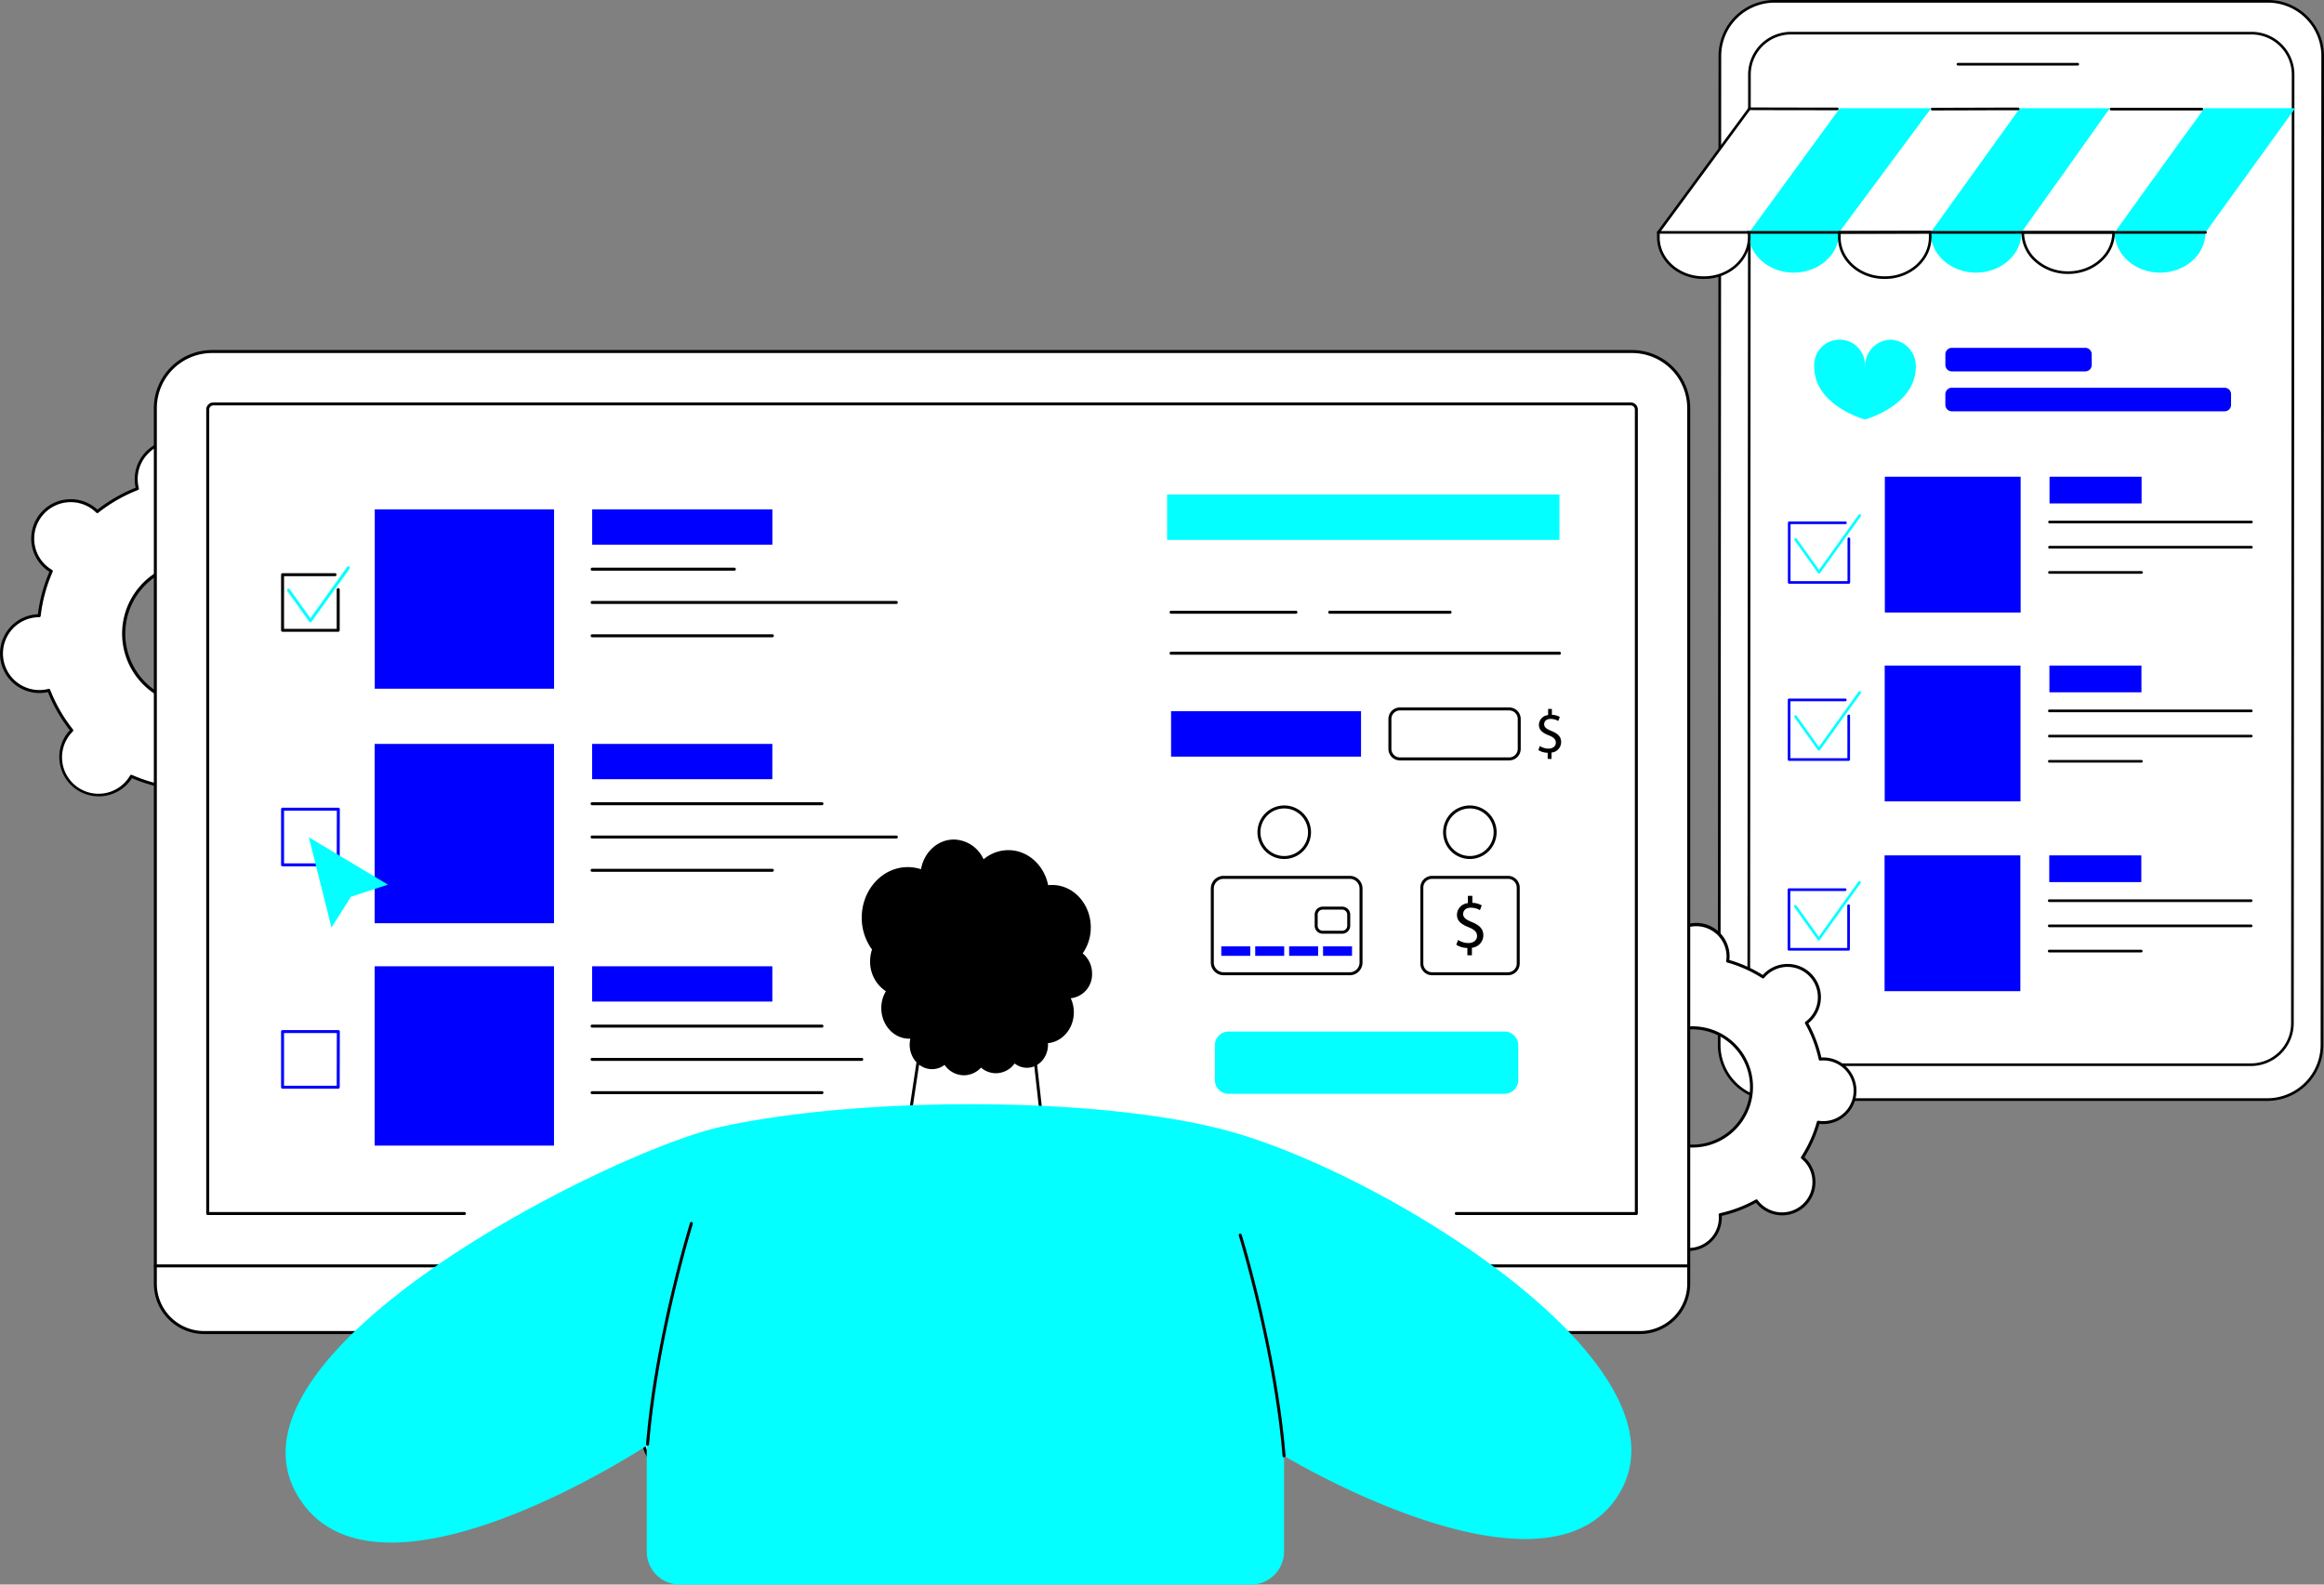 <svg xmlns="http://www.w3.org/2000/svg" xmlns:xlink="http://www.w3.org/1999/xlink" width="660" height="450" viewBox="0 0 660 450"><rect x="0" y="0" width="660" height="450" fill="#808080" stroke="none"/><defs><clipPath id="a"><rect width="189.416" height="312.641" fill="none"/></clipPath><clipPath id="b"><rect width="527.231" height="350.589" fill="none"/></clipPath><clipPath id="d"><rect width="660" height="450"/></clipPath></defs><g id="c" clip-path="url(#d)"><g transform="translate(470.584)"><g clip-path="url(#a)"><path d="M62.465,312.889H202.607a15.582,15.582,0,0,0,15.534-15.524l.2-280.842A15.555,15.555,0,0,0,202.831,1H62.69A15.583,15.583,0,0,0,47.155,16.523l-.2,280.842a15.556,15.556,0,0,0,15.512,15.524" transform="translate(-29.303 -0.624)" fill="#fff"/><path d="M201.982,312.641H61.84a15.931,15.931,0,0,1-15.888-15.9l.2-280.842A15.931,15.931,0,0,1,62.065,0H202.206a15.932,15.932,0,0,1,15.889,15.9l-.2,280.842a15.931,15.931,0,0,1-15.91,15.9M62.065.752A15.178,15.178,0,0,0,46.906,15.9l-.2,280.842A15.18,15.18,0,0,0,61.84,311.889H201.982a15.178,15.178,0,0,0,15.159-15.148l.2-280.842A15.18,15.18,0,0,0,202.206.752Z" transform="translate(-28.679)"/><path d="M211.3,317.748H80.436A12.164,12.164,0,0,1,68.3,305.609L68.5,36.188A12.163,12.163,0,0,1,80.647,24.049H211.512a12.164,12.164,0,0,1,12.131,12.14l-.194,269.421A12.164,12.164,0,0,1,211.3,317.748M80.647,24.8a11.41,11.41,0,0,0-11.4,11.388l-.194,269.421A11.411,11.411,0,0,0,80.436,317H211.3a11.411,11.411,0,0,0,11.4-11.388l.194-269.421A11.412,11.412,0,0,0,211.512,24.8Z" transform="translate(-42.629 -15.009)"/><path d="M260.757,48.278H226.735a.376.376,0,0,1,0-.752h34.022a.376.376,0,1,1,0,.752" transform="translate(-141.271 -29.661)"/><path d="M140.422,256.605a7.474,7.474,0,0,0-7.2,7.712,1.214,1.214,0,0,1-.028.194,1.246,1.246,0,0,1-.027-.194,7.214,7.214,0,1,0-14.393,0c-.008,11.027,14.382,14.96,14.382,14.96l.028-.04.028.04s14.4-3.933,14.4-14.96a7.461,7.461,0,0,0-7.191-7.712" transform="translate(-74.125 -160.147)" fill="#03ffff"/><path d="M257.57,269.474H219.692a1.839,1.839,0,0,1-1.84-1.841l0-3.012a1.843,1.843,0,0,1,1.842-1.841h37.879a1.839,1.839,0,0,1,1.84,1.841l0,3.012a1.843,1.843,0,0,1-1.842,1.841" transform="translate(-135.961 -164)" fill="blue"/><path d="M297.128,299.63H219.67a1.839,1.839,0,0,1-1.84-1.841l0-3.012a1.843,1.843,0,0,1,1.842-1.841h77.458a1.839,1.839,0,0,1,1.84,1.841l0,3.012a1.843,1.843,0,0,1-1.842,1.841" transform="translate(-135.948 -182.821)" fill="blue"/><path d="M353.236,394.125H295.9a.376.376,0,1,1,0-.752h57.339a.376.376,0,1,1,0,.752" transform="translate(-184.435 -245.504)"/><path d="M353.223,413.169h-57.34a.376.376,0,0,1,0-.752h57.34a.376.376,0,0,1,0,.752" transform="translate(-184.426 -257.389)"/><path d="M322.012,432.212H295.868a.376.376,0,1,1,0-.752h26.144a.376.376,0,0,1,0,.752" transform="translate(-184.417 -269.274)"/><rect width="26.143" height="7.587" transform="translate(111.468 135.383)" fill="blue"/><rect width="38.563" height="38.563" transform="translate(64.699 135.383)" fill="blue"/><path d="M116.165,411.647H99.232a.375.375,0,0,1-.376-.376l.012-16.933a.376.376,0,0,1,.376-.376h15.964a.376.376,0,1,1,0,.752H99.62L99.608,410.9H115.79l.009-12.009a.376.376,0,0,1,.752,0l-.009,12.384a.376.376,0,0,1-.376.376" transform="translate(-61.696 -245.872)" fill="blue"/><path d="M110.758,405.279h0a.378.378,0,0,1-.306-.158l-6.628-9.288a.376.376,0,1,1,.612-.437l6.323,8.861,11.268-15.686a.376.376,0,0,1,.61.439l-11.575,16.112a.375.375,0,0,1-.305.157" transform="translate(-64.753 -242.41)" fill="#03ffff"/><path d="M353.133,536.815h-57.34a.376.376,0,0,1,0-.752h57.34a.376.376,0,1,1,0,.752" transform="translate(-184.37 -334.557)"/><path d="M353.12,555.858H295.78a.376.376,0,1,1,0-.752h57.34a.376.376,0,1,1,0,.752" transform="translate(-184.362 -346.442)"/><path d="M321.91,574.9H295.767a.376.376,0,0,1,0-.752H321.91a.376.376,0,1,1,0,.752" transform="translate(-184.354 -358.327)"/><rect width="26.143" height="7.587" transform="translate(111.43 189.02)" fill="blue"/><rect width="38.563" height="38.563" transform="translate(64.66 189.02)" fill="blue"/><path d="M116.069,545.439H99.136a.376.376,0,0,1-.376-.376l.012-16.934a.376.376,0,0,1,.376-.375h15.964a.376.376,0,0,1,0,.752H99.524l-.012,16.182h16.182l.009-12.008a.376.376,0,1,1,.752,0l-.009,12.384a.376.376,0,0,1-.376.376" transform="translate(-61.636 -329.371)" fill="blue"/><path d="M110.661,539.07h0a.377.377,0,0,1-.306-.157l-6.628-9.288a.376.376,0,1,1,.612-.437l6.323,8.861,11.268-15.686a.376.376,0,0,1,.611.439l-11.575,16.112a.375.375,0,0,1-.305.157" transform="translate(-64.692 -325.909)" fill="#03ffff"/><path d="M353.03,680.2H295.691a.376.376,0,1,1,0-.752H353.03a.376.376,0,1,1,0,.752" transform="translate(-184.306 -424.041)"/><path d="M353.017,699.24h-57.34a.376.376,0,0,1,0-.752h57.34a.376.376,0,0,1,0,.752" transform="translate(-184.297 -435.926)"/><path d="M321.805,718.283H295.662a.376.376,0,1,1,0-.752h26.143a.376.376,0,1,1,0,.752" transform="translate(-184.288 -447.811)"/><rect width="26.143" height="7.587" transform="translate(111.391 242.917)" fill="blue"/><rect width="38.563" height="38.563" transform="translate(64.621 242.917)" fill="blue"/><path d="M115.966,688.821H99.033a.375.375,0,0,1-.376-.376l.012-16.934a.376.376,0,0,1,.376-.376h15.964a.376.376,0,1,1,0,.752H99.421l-.012,16.182h16.182l.009-12.008a.376.376,0,1,1,.752,0l-.009,12.384a.376.376,0,0,1-.376.376" transform="translate(-61.572 -418.856)" fill="blue"/><path d="M110.558,682.452h0a.377.377,0,0,1-.306-.158l-6.628-9.288a.376.376,0,1,1,.612-.437l6.323,8.861,11.268-15.685a.376.376,0,1,1,.611.439L110.863,682.3a.375.375,0,0,1-.305.157" transform="translate(-64.628 -415.394)" fill="#03ffff"/><path d="M371.563,117.02h-25.79l25.292-35.266h25.965Z" transform="translate(-215.797 -51.023)" fill="#03ffff"/><path d="M371.557,173.6c0,6.312-5.782,11.429-12.905,11.429s-12.893-5.117-12.889-11.429l12.9-1.188Z" transform="translate(-215.791 -107.601)" fill="#03ffff"/><path d="M232.511,117.02h-25.79l25.291-35.266H257.8Z" transform="translate(-129.015 -51.023)" fill="#03ffff"/><path d="M232.5,173.6c0,6.312-5.782,11.429-12.905,11.429S206.706,179.91,206.71,173.6l12.9-1.188Z" transform="translate(-129.008 -107.601)" fill="#03ffff"/><path d="M94.779,117.02H68.989L94.913,81.754H121.02Z" transform="translate(-43.056 -51.023)" fill="#03ffff"/><path d="M94.772,173.6c0,6.312-5.782,11.429-12.905,11.429S68.973,179.91,68.978,173.6l12.9-1.188Z" transform="translate(-43.049 -107.601)" fill="#03ffff"/><path d="M188.964,81.749l-25.427,35.266H137.745l26.082-35.266s24.355-.008,25.137,0" transform="translate(-85.967 -51.017)" fill="#fff"/><path d="M150.721,188.287h-.2c-7.05,0-12.766-5.091-12.79-11.381,0-.016,0-.032,0-.048l.005-1.414,25.79-.077v1.491c0,.035,0,.071,0,.106-.068,6.263-5.777,11.323-12.806,11.323" transform="translate(-85.96 -109.447)" fill="#fff"/><path d="M150.1,188.039h-.2c-7.234,0-13.141-5.273-13.166-11.756l0-1.465a.376.376,0,0,1,.375-.375l25.79-.077a.4.4,0,0,1,.267.11.377.377,0,0,1,.11.267l0,1.6c-.07,6.449-5.984,11.695-13.182,11.695M137.49,175.194l0,1.087c.024,6.067,5.593,11.005,12.414,11.005h.2c6.788,0,12.364-4.913,12.43-10.951l0-1.216Z" transform="translate(-85.336 -108.822)"/><path d="M207.275,82.087a.376.376,0,1,1,0-.752c3.839,0,7.669-.013,11.593-.026,4.126-.014,8.356-.028,12.812-.028a.376.376,0,0,1,0,.752c-4.454,0-8.684.014-12.809.028-3.925.013-7.756.026-11.6.026" transform="translate(-129.126 -50.728)"/><path d="M301.826,117.018H275.649l24.931-35.2,26.895-.069Z" transform="translate(-172.033 -51.021)" fill="#fff"/><path d="M302.106,175.571c0,6.312-5.782,11.429-12.905,11.429s-12.893-5.117-12.889-11.429Z" transform="translate(-172.446 -109.574)" fill="#fff"/><path d="M288.577,186.752a14.058,14.058,0,0,1-9.367-3.442,11.105,11.105,0,0,1-3.9-8.363.376.376,0,0,1,.376-.376h25.794a.376.376,0,0,1,.376.376c0,6.509-5.963,11.805-13.281,11.805m-12.506-11.429a10.4,10.4,0,0,0,3.638,7.424A13.306,13.306,0,0,0,288.577,186c6.762,0,12.292-4.756,12.522-10.677Z" transform="translate(-171.822 -108.95)"/><path d="M368.2,82.184H342.426a.376.376,0,0,1,0-.752H368.2a.376.376,0,1,1,0,.752" transform="translate(-213.473 -50.822)"/><path d="M13.987,181.072h-.2c-7.051,0-12.766-5.091-12.79-11.381v-.048l.005-1.414,8.312-4.422,17.478,4.346v1.6c-.069,6.263-5.778,11.323-12.807,11.323" transform="translate(-0.624 -102.231)" fill="#fff"/><path d="M13.363,180.824h-.2C5.932,180.824.025,175.55,0,169.068L0,167.6a.375.375,0,0,1,.2-.33l8.312-4.423a.374.374,0,0,1,.267-.033l17.478,4.346a.375.375,0,0,1,.285.365l0,1.6c-.071,6.449-5.984,11.695-13.182,11.695M.756,167.831l0,1.236c.024,6.068,5.593,11.005,12.414,11.005h.2c6.788,0,12.364-4.912,12.43-10.951l0-1.3L8.742,163.582Z" transform="translate(0 -101.607)"/><path d="M52.533,81.749,26.8,117.015H1.011L27.254,81.749s24.5-.008,25.279,0" transform="translate(-0.631 -51.018)" fill="#fff"/><path d="M26.178,117.029H.386a.376.376,0,0,1-.3-.6L25.925,81.32a.376.376,0,0,1,.3-.153h0c.1,0,9.75.045,24.981.043a.376.376,0,0,1,0,.752h-.284c-13.907,0-23.091-.036-24.509-.042L1.13,116.278H26.178a.376.376,0,1,1,0,.752" transform="translate(-0.006 -50.656)"/><path d="M197.964,175.323H67.99a.376.376,0,0,1,0-.752H197.964a.376.376,0,1,1,0,.752" transform="translate(-42.198 -108.95)"/></g></g><g transform="translate(0 99.411)"><g clip-path="url(#b)"><path d="M1093.767,399.641a9.064,9.064,0,0,0-.749.806,36.961,36.961,0,0,0-10.049-4.506,9.049,9.049,0,1,0-17.946-.524,36.975,36.975,0,0,0-10.3,3.912,9.048,9.048,0,1,0-13.064,12.3,36.875,36.875,0,0,0-4.515,10.038,9.041,9.041,0,1,0-.53,17.926,36.858,36.858,0,0,0,3.913,10.284,9.166,9.166,0,0,0-.849.7,9.043,9.043,0,1,0,13.164,12.347,36.939,36.939,0,0,0,10.048,4.506,9.049,9.049,0,1,0,17.946.524,36.968,36.968,0,0,0,10.3-3.912,9.048,9.048,0,1,0,13.065-12.3,36.886,36.886,0,0,0,4.515-10.038,9.007,9.007,0,0,0,10.409-8.667,9,9,0,0,0-9.878-9.259,36.832,36.832,0,0,0-3.913-10.284,9.04,9.04,0,1,0-11.566-13.852m-9.308,44.259a16.794,16.794,0,1,1,.7-23.731,16.82,16.82,0,0,1-.7,23.731" transform="translate(-592.32 -222.418)" fill="#fff"/><path d="M1071.257,477.679c-.093,0-.187,0-.281,0a9.464,9.464,0,0,1-9.19-9.736c.008-.245.028-.5.061-.775a37.334,37.334,0,0,1-9.5-4.259c-.185.209-.362.391-.542.56a9.492,9.492,0,0,1-13.391-.392,9.455,9.455,0,0,1,.4-13.377c.179-.169.372-.334.591-.506a37.282,37.282,0,0,1-3.7-9.72c-.276.017-.53.022-.779.014a9.463,9.463,0,0,1,.278-18.922c.094,0,.187,0,.281,0,.245.007.5.027.776.059a37.3,37.3,0,0,1,4.267-9.487c-.206-.183-.392-.361-.56-.539a9.456,9.456,0,0,1,.4-13.378,9.492,9.492,0,0,1,13.391.392c.168.179.336.374.507.591a37.375,37.375,0,0,1,9.733-3.7c-.016-.276-.021-.533-.014-.778a9.473,9.473,0,0,1,18.938.554c-.008.244-.027.5-.06.775a37.356,37.356,0,0,1,9.5,4.26c.185-.208.363-.393.541-.56a9.491,9.491,0,0,1,13.391.391,9.456,9.456,0,0,1-.4,13.377c-.178.168-.373.335-.591.506a37.256,37.256,0,0,1,3.7,9.72c.277-.017.536-.021.779-.014a9.463,9.463,0,1,1-.559,18.918c-.245-.007-.5-.027-.777-.06a37.293,37.293,0,0,1-4.267,9.487c.208.184.393.362.56.54a9.455,9.455,0,0,1-.4,13.377,9.492,9.492,0,0,1-13.391-.391c-.17-.18-.335-.372-.507-.591a37.36,37.36,0,0,1-9.733,3.7c.017.275.021.532.014.777a9.484,9.484,0,0,1-9.468,9.186m-18.99-15.751a.422.422,0,0,1,.229.067,36.485,36.485,0,0,0,9.933,4.455.423.423,0,0,1,.3.471,8.749,8.749,0,0,0-.1,1.043,8.618,8.618,0,0,0,8.368,8.865,8.572,8.572,0,0,0,8.839-9.409.424.424,0,0,1,.332-.452,36.533,36.533,0,0,0,10.179-3.867.423.423,0,0,1,.548.117,8.526,8.526,0,0,0,.667.809,8.63,8.63,0,0,0,14.9-5.661,8.513,8.513,0,0,0-3.115-6.875.423.423,0,0,1-.086-.555,36.442,36.442,0,0,0,4.463-9.923.424.424,0,0,1,.471-.3,8.768,8.768,0,0,0,1.045.1,8.617,8.617,0,1,0-.539-17.187.42.42,0,0,1-.452-.332,36.413,36.413,0,0,0-3.869-10.166.423.423,0,0,1,.118-.548,8.681,8.681,0,0,0,.81-.667,8.62,8.62,0,1,0-11.835-12.536,8.7,8.7,0,0,0-.714.768.422.422,0,0,1-.553.085,36.531,36.531,0,0,0-9.934-4.455.423.423,0,0,1-.3-.471,8.741,8.741,0,0,0,.1-1.043,8.627,8.627,0,0,0-17.246-.5,8.464,8.464,0,0,0,.039,1.047.423.423,0,0,1-.332.452,36.543,36.543,0,0,0-10.179,3.867.422.422,0,0,1-.548-.118,8.733,8.733,0,0,0-.667-.809,8.63,8.63,0,0,0-14.9,5.662,8.552,8.552,0,0,0,2.345,6.162,8.727,8.727,0,0,0,.769.713.423.423,0,0,1,.086.554,36.45,36.45,0,0,0-4.463,9.923.421.421,0,0,1-.471.3A8.617,8.617,0,1,0,1036,438.6a.422.422,0,0,1,.452.331,36.441,36.441,0,0,0,3.868,10.167.423.423,0,0,1-.118.548,8.619,8.619,0,1,0,11.739,12.435.422.422,0,0,1,.325-.152m20.086-13.614a17.213,17.213,0,1,1,11.819-4.682,17.189,17.189,0,0,1-11.819,4.682m0-33.56a16.367,16.367,0,1,0,11.238,28.262l.29.308-.29-.308a16.354,16.354,0,0,0-11.238-28.262" transform="translate(-591.743 -221.842)"/><path d="M74.2,74.306a10.776,10.776,0,0,0-.73,1.087A44.014,44.014,0,0,0,60.81,71.969,10.778,10.778,0,1,0,39.6,74.7,44.023,44.023,0,0,0,28.22,81.228,10.776,10.776,0,1,0,15.15,98.141a43.921,43.921,0,0,0-3.436,12.65,10.764,10.764,0,1,0,1.438,21.439,10.732,10.732,0,0,0,1.286-.254,43.9,43.9,0,0,0,6.524,11.367A10.77,10.77,0,1,0,37.883,156.39a44,44,0,0,0,12.661,3.425,10.778,10.778,0,1,0,21.208-2.734,44.048,44.048,0,0,0,11.382-6.524A10.776,10.776,0,1,0,96.2,133.642a43.924,43.924,0,0,0,3.436-12.65,10.768,10.768,0,1,0-2.724-21.185A43.885,43.885,0,0,0,90.393,88.44,10.767,10.767,0,1,0,74.2,74.306m-2.683,53.8a20,20,0,1,1-3.606-28.046A20.034,20.034,0,0,1,71.518,128.1" transform="translate(-0.577 -35.348)" fill="#fff"/><path d="M60.708,170.356a11.2,11.2,0,0,1-11.081-9.76c-.039-.306-.064-.631-.075-.984a44.388,44.388,0,0,1-12.077-3.266c-.189.3-.376.567-.564.812A11.224,11.224,0,0,1,21.2,159.183a11.181,11.181,0,0,1-2.018-15.7c.189-.244.4-.492.643-.751A44.309,44.309,0,0,1,13.6,131.9c-.344.078-.666.136-.973.176a11.19,11.19,0,1,1-2.854-22.2c.308-.04.633-.066.986-.077a44.341,44.341,0,0,1,3.277-12.066c-.3-.189-.568-.375-.812-.563a11.181,11.181,0,0,1-2.018-15.7,11.222,11.222,0,0,1,15.711-2.026c.245.188.492.4.752.642a44.421,44.421,0,0,1,10.856-6.223c-.078-.343-.135-.664-.175-.971a11.2,11.2,0,0,1,22.22-2.865c.039.306.064.63.076.985A44.405,44.405,0,0,1,72.725,74.28c.189-.3.375-.567.564-.812A11.223,11.223,0,0,1,89,71.443a11.182,11.182,0,0,1,2.019,15.7c-.189.245-.4.492-.643.751A44.3,44.3,0,0,1,96.6,98.731c.345-.078.666-.136.973-.176a11.19,11.19,0,1,1,2.854,22.2c-.307.04-.632.065-.986.077a44.33,44.33,0,0,1-3.277,12.066c.3.189.567.374.812.563a11.181,11.181,0,0,1,2.018,15.7,11.223,11.223,0,0,1-15.711,2.025c-.246-.189-.494-.4-.751-.642a44.46,44.46,0,0,1-10.857,6.223c.078.344.135.664.175.972a11.213,11.213,0,0,1-9.683,12.531,11.422,11.422,0,0,1-1.457.094m-23.4-14.968a.427.427,0,0,1,.171.036,43.554,43.554,0,0,0,12.539,3.392.423.423,0,0,1,.375.417,10.481,10.481,0,0,0,.077,1.256,10.356,10.356,0,0,0,20.541-2.649,10.424,10.424,0,0,0-.243-1.234.423.423,0,0,1,.257-.5,43.585,43.585,0,0,0,11.272-6.462.424.424,0,0,1,.56.03,10.353,10.353,0,1,0,12.557-16.248.423.423,0,0,1-.171-.534,43.512,43.512,0,0,0,3.4-12.529.423.423,0,0,1,.417-.374,10.344,10.344,0,1,0-2.615-20.352.421.421,0,0,1-.5-.257,43.464,43.464,0,0,0-6.461-11.257.423.423,0,0,1,.03-.56,10.415,10.415,0,0,0,.835-.943A10.348,10.348,0,1,0,73.959,73.985a10.377,10.377,0,0,0-.7,1.045.424.424,0,0,1-.534.171,43.565,43.565,0,0,0-12.539-3.391.423.423,0,0,1-.375-.418A10.355,10.355,0,1,0,39.435,74.02a.423.423,0,0,1-.257.5,43.594,43.594,0,0,0-11.272,6.462.424.424,0,0,1-.56-.03,10.221,10.221,0,0,0-.944-.834A10.359,10.359,0,0,0,9.8,89.633,10.213,10.213,0,0,0,14.789,97.2a.423.423,0,0,1,.171.534,43.476,43.476,0,0,0-3.4,12.528.423.423,0,0,1-.417.374A10.306,10.306,0,0,0,.931,122.3a10.344,10.344,0,0,0,11.589,8.935,10.388,10.388,0,0,0,1.235-.244.421.421,0,0,1,.5.256,43.466,43.466,0,0,0,6.46,11.257.422.422,0,0,1-.03.56,10.378,10.378,0,0,0-.835.943A10.348,10.348,0,1,0,36.241,156.64a10.475,10.475,0,0,0,.7-1.046.423.423,0,0,1,.363-.206M73.625,73.727h0Zm-18.56,62a20.429,20.429,0,1,1,16.211-7.939,20.336,20.336,0,0,1-16.211,7.939m.071-39.976a19.555,19.555,0,1,0,11.942,4.067,19.592,19.592,0,0,0-11.942-4.067" transform="translate(0 -34.769)"/><path d="M539.737,614.7v5.078a13.857,13.857,0,0,1-13.86,13.855H118.126a13.858,13.858,0,0,1-13.86-13.855V614.7Z" transform="translate(-60.151 -354.62)" fill="#fff"/><path d="M525.3,633.482H117.549A14.3,14.3,0,0,1,103.266,619.2v-5.078a.423.423,0,0,1,.846,0V619.2a13.45,13.45,0,0,0,13.436,13.433H525.3A13.45,13.45,0,0,0,538.737,619.2v-5.078a.423.423,0,0,1,.846,0V619.2A14.3,14.3,0,0,1,525.3,633.482" transform="translate(-59.574 -354.043)"/><path d="M539.737,260.658H104.266V17.087A16.087,16.087,0,0,1,120.353,1h403.3a16.087,16.087,0,0,1,16.087,16.087Z" transform="translate(-60.151 -0.577)" fill="#fff"/><path d="M539.16,260.5H103.689a.423.423,0,0,1-.423-.423V16.51A16.529,16.529,0,0,1,119.776,0h403.3a16.529,16.529,0,0,1,16.51,16.51V260.081a.423.423,0,0,1-.423.423m-435.048-.846H538.737V16.51A15.681,15.681,0,0,0,523.073.846h-403.3A15.681,15.681,0,0,0,104.112,16.51Z" transform="translate(-59.574)"/><path d="M544.567,265.909H493.434a.423.423,0,0,1,0-.846h50.71V37.176a1.188,1.188,0,0,0-1.187-1.186h-402.5a1.188,1.188,0,0,0-1.187,1.186V265.063h72.477a.423.423,0,0,1,0,.846h-72.9a.423.423,0,0,1-.423-.423V37.176a2.035,2.035,0,0,1,2.033-2.033h402.5a2.035,2.035,0,0,1,2.033,2.033v228.31a.423.423,0,0,1-.423.423" transform="translate(-79.854 -20.274)"/><path d="M576.356,701.516H444.648a13.634,13.634,0,0,1-13.634-13.634V659.451H589.99v28.431a13.635,13.635,0,0,1-13.634,13.634" transform="translate(-248.651 -380.436)" fill="#fff"/><path d="M575.778,701.362H444.071A14.073,14.073,0,0,1,430.013,687.3V658.874a.423.423,0,0,1,.423-.423H589.412a.423.423,0,0,1,.423.423V687.3a14.073,14.073,0,0,1-14.057,14.058M430.859,659.3V687.3a13.226,13.226,0,0,0,13.211,13.211H575.778A13.226,13.226,0,0,0,588.989,687.3V659.3Z" transform="translate(-248.074 -379.859)"/><path d="M591.566,682.65H444.435a.423.423,0,1,1,0-.846H591.566a.423.423,0,1,1,0,.846" transform="translate(-256.15 -393.331)"/><path d="M437.285,146.935H396.9a.423.423,0,0,1,0-.846h40.381a.423.423,0,0,1,0,.846" transform="translate(-228.729 -84.278)"/><path d="M483.28,169.277H396.9a.423.423,0,0,1,0-.846H483.28a.423.423,0,0,1,0,.846" transform="translate(-228.729 -97.167)"/><path d="M448.077,191.619H396.9a.423.423,0,0,1,0-.846h51.173a.423.423,0,0,1,0,.846" transform="translate(-228.729 -110.057)"/><rect width="51.174" height="10.019" transform="translate(168.175 45.249)" fill="blue"/><rect width="50.924" height="50.924" transform="translate(106.428 45.249)" fill="blue"/><path d="M204.883,166.4h-15.8a.423.423,0,0,1-.423-.423v-15.8a.423.423,0,0,1,.423-.423h14.9a.423.423,0,1,1,0,.846H189.5v14.959H204.46V154.416a.423.423,0,1,1,.846,0v11.559a.423.423,0,0,1-.423.423" transform="translate(-108.835 -86.389)"/><path d="M199.312,161.031a.423.423,0,0,1-.344-.177l-6.193-8.669a.423.423,0,1,1,.688-.492l5.849,8.188,10.448-14.558a.423.423,0,1,1,.688.493l-10.792,15.038a.422.422,0,0,1-.344.176" transform="translate(-111.166 -83.735)" fill="#03ffff"/><path d="M462.136,453.606H396.858a.423.423,0,1,1,0-.846h65.277a.423.423,0,0,1,0,.846" transform="translate(-228.702 -261.196)"/><path d="M473.428,475.948H396.857a.423.423,0,0,1,0-.846h76.571a.423.423,0,0,1,0,.846" transform="translate(-228.702 -274.085)"/><path d="M462.136,498.29H396.858a.423.423,0,1,1,0-.846h65.277a.423.423,0,0,1,0,.846" transform="translate(-228.702 -286.974)"/><rect width="51.185" height="10.019" transform="translate(168.155 175.002)" fill="blue"/><rect width="50.924" height="50.924" transform="translate(106.409 175.002)" fill="blue"/><path d="M204.882,473.076h-15.8a.423.423,0,0,1-.423-.423v-15.8a.423.423,0,0,1,.423-.423h15.838a.423.423,0,0,1,.423.424l-.033,15.805a.423.423,0,0,1-.423.422M189.5,472.23h14.96l.031-14.959H189.5Z" transform="translate(-108.834 -263.311)" fill="blue"/><path d="M462.136,304.348H396.858a.423.423,0,1,1,0-.846h65.277a.423.423,0,0,1,0,.846" transform="translate(-228.702 -175.09)"/><path d="M483.253,326.691H396.858a.423.423,0,1,1,0-.846h86.395a.423.423,0,0,1,0,.846" transform="translate(-228.702 -187.979)"/><path d="M448.042,349.032H396.857a.423.423,0,0,1,0-.846h51.185a.423.423,0,0,1,0,.846" transform="translate(-228.702 -200.868)"/><rect width="51.185" height="10.019" transform="translate(168.155 111.85)" fill="blue"/><rect width="50.924" height="50.924" transform="translate(106.409 111.85)" fill="blue"/><path d="M204.882,323.818h-15.8a.423.423,0,0,1-.423-.423V307.589a.423.423,0,0,1,.423-.423h15.838a.423.423,0,0,1,.423.424l-.033,15.805a.423.423,0,0,1-.423.422m-15.382-.846h14.96l.031-14.959H189.5Z" transform="translate(-108.834 -177.203)" fill="blue"/><path d="M213.73,352.648,207.312,327,229.76,340.46l-10.479,3.43Z" transform="translate(-119.598 -188.644)" fill="#03ffff"/><path d="M1035.222,255.073v-1.746a5.036,5.036,0,0,1-2.645-.761l.415-1.158a4.609,4.609,0,0,0,2.49.743c1.227,0,2.057-.709,2.057-1.694,0-.951-.674-1.538-1.953-2.057-1.763-.691-2.852-1.486-2.852-2.99a2.835,2.835,0,0,1,2.61-2.783v-1.746h1.072v1.677a4.611,4.611,0,0,1,2.247.605l-.432,1.141a4.179,4.179,0,0,0-2.178-.588c-1.331,0-1.832.8-1.832,1.487,0,.9.639,1.348,2.143,1.97,1.78.726,2.68,1.625,2.68,3.164a3.007,3.007,0,0,1-2.732,2.939v1.8Z" transform="translate(-595.691 -138.964)"/><path d="M966.81,240.881H935.777a2.846,2.846,0,0,0-2.846,2.846v8.5a2.846,2.846,0,0,0,2.846,2.846H966.81a2.846,2.846,0,0,0,2.846-2.846v-8.5a2.846,2.846,0,0,0-2.846-2.846" transform="translate(-538.206 -138.964)" fill="#fff"/><path d="M966.234,254.92H935.2a3.273,3.273,0,0,1-3.269-3.269v-8.5a3.273,3.273,0,0,1,3.269-3.269h31.034a3.273,3.273,0,0,1,3.269,3.269v8.5a3.273,3.273,0,0,1-3.269,3.269M935.2,240.727a2.426,2.426,0,0,0-2.423,2.423v8.5a2.426,2.426,0,0,0,2.423,2.423h31.034a2.426,2.426,0,0,0,2.423-2.423v-8.5a2.426,2.426,0,0,0-2.423-2.423Z" transform="translate(-537.629 -138.387)"/><rect width="111.425" height="12.895" transform="translate(331.451 41.018)" fill="#03ffff"/><path d="M895.768,203.342h-110.3a.423.423,0,0,1,0-.846h110.3a.423.423,0,0,1,0,.846" transform="translate(-452.892 -116.819)"/><path d="M820.927,175.823H785.471a.423.423,0,0,1,0-.846h35.456a.423.423,0,0,1,0,.846" transform="translate(-452.892 -100.944)"/><path d="M926.143,175.823H891.963a.423.423,0,0,1,0-.846h34.179a.423.423,0,0,1,0,.846" transform="translate(-514.327 -100.944)"/><path d="M978.827,381.3H957.267a2.908,2.908,0,0,1-2.908-2.909V356.831a2.908,2.908,0,0,1,2.908-2.909h21.559a2.909,2.909,0,0,1,2.909,2.909V378.39a2.909,2.909,0,0,1-2.909,2.909" transform="translate(-550.568 -204.177)" fill="#fff"/><path d="M978.249,381.144H956.69a3.336,3.336,0,0,1-3.332-3.332V356.253a3.336,3.336,0,0,1,3.332-3.332h21.559a3.336,3.336,0,0,1,3.332,3.332v21.559a3.336,3.336,0,0,1-3.332,3.332M956.69,353.767a2.489,2.489,0,0,0-2.486,2.486v21.559a2.489,2.489,0,0,0,2.486,2.486h21.559a2.489,2.489,0,0,0,2.486-2.486V356.253a2.489,2.489,0,0,0-2.486-2.486Z" transform="translate(-549.99 -203.599)"/><path d="M980.637,383.206V381.13a5.976,5.976,0,0,1-3.142-.9l.493-1.377a5.468,5.468,0,0,0,2.957.884c1.458,0,2.443-.843,2.443-2.014,0-1.131-.8-1.829-2.32-2.446-2.094-.823-3.388-1.768-3.388-3.556a3.371,3.371,0,0,1,3.1-3.309V366.33h1.273v1.994a5.474,5.474,0,0,1,2.669.719l-.514,1.357a4.959,4.959,0,0,0-2.587-.7c-1.581,0-2.176.946-2.176,1.768,0,1.069.759,1.6,2.546,2.343,2.115.864,3.183,1.932,3.183,3.762a3.574,3.574,0,0,1-3.245,3.494v2.138Z" transform="translate(-563.915 -211.335)"/><path d="M852.767,381.3H816.908a3.188,3.188,0,0,1-3.188-3.188v-21a3.188,3.188,0,0,1,3.188-3.188h35.859a3.188,3.188,0,0,1,3.188,3.188v21a3.188,3.188,0,0,1-3.188,3.188" transform="translate(-469.433 -204.177)" fill="#fff"/><path d="M852.191,381.144H816.332a3.615,3.615,0,0,1-3.611-3.611v-21a3.615,3.615,0,0,1,3.611-3.611h35.859a3.615,3.615,0,0,1,3.611,3.611v21a3.615,3.615,0,0,1-3.611,3.611m-35.859-27.377a2.768,2.768,0,0,0-2.765,2.765v21a2.768,2.768,0,0,0,2.765,2.765h35.859a2.768,2.768,0,0,0,2.765-2.765v-21a2.768,2.768,0,0,0-2.765-2.765Z" transform="translate(-468.857 -203.599)"/><path d="M890.907,374.581h-5.691a1.853,1.853,0,0,0-1.775,1.922v3a1.853,1.853,0,0,0,1.775,1.922h5.691a1.853,1.853,0,0,0,1.775-1.922v-3a1.853,1.853,0,0,0-1.775-1.922" transform="translate(-509.655 -216.095)" fill="#fff"/><path d="M890.331,381.273H884.64a2.278,2.278,0,0,1-2.2-2.345v-3a2.278,2.278,0,0,1,2.2-2.345h5.691a2.278,2.278,0,0,1,2.2,2.345v3a2.278,2.278,0,0,1-2.2,2.345m-5.691-6.846a1.433,1.433,0,0,0-1.352,1.5v3a1.433,1.433,0,0,0,1.352,1.5h5.691a1.433,1.433,0,0,0,1.352-1.5v-3a1.433,1.433,0,0,0-1.352-1.5Z" transform="translate(-509.079 -215.518)"/><rect width="8.229" height="2.693" transform="translate(346.841 169.341)" fill="blue"/><rect width="8.229" height="2.693" transform="translate(356.474 169.341)" fill="blue"/><rect width="8.229" height="2.693" transform="translate(366.106 169.341)" fill="blue"/><rect width="8.229" height="2.693" transform="translate(375.738 169.341)" fill="blue"/><path d="M859.36,313.857a7.188,7.188,0,1,1-7.189-7.178,7.183,7.183,0,0,1,7.189,7.178" transform="translate(-487.469 -176.922)" fill="#fff"/><path d="M851.594,320.881a7.6,7.6,0,1,1,7.612-7.6,7.615,7.615,0,0,1-7.612,7.6m0-14.356a6.755,6.755,0,1,0,6.765,6.755,6.768,6.768,0,0,0-6.765-6.755" transform="translate(-486.892 -176.346)"/><path d="M983.958,313.857a7.188,7.188,0,1,1-7.188-7.178,7.183,7.183,0,0,1,7.188,7.178" transform="translate(-559.349 -176.922)" fill="#fff"/><path d="M976.192,320.881a7.6,7.6,0,1,1,7.611-7.6,7.615,7.615,0,0,1-7.611,7.6m0-14.356a6.755,6.755,0,1,0,6.765,6.755,6.768,6.768,0,0,0-6.765-6.755" transform="translate(-558.772 -176.346)"/><path d="M897.711,457.424H819.359a3.9,3.9,0,0,0-3.9,3.9V471.2a3.9,3.9,0,0,0,3.9,3.9h78.352a3.9,3.9,0,0,0,3.9-3.9v-9.878a3.9,3.9,0,0,0-3.9-3.9" transform="translate(-470.439 -263.887)" fill="#03ffff"/><rect width="53.943" height="12.895" transform="translate(332.579 102.566)" fill="blue"/><path d="M647.229,482.591l-40.028-.87,6.168-40.753h29.2Z" transform="translate(-350.293 -254.393)" fill="#fff"/><path d="M646.652,482.437h-.009l-40.028-.87a.423.423,0,0,1-.409-.486l6.168-40.753a.423.423,0,0,1,.418-.36h29.2a.423.423,0,0,1,.421.376l4.658,41.623a.423.423,0,0,1-.421.471m-39.538-1.706,39.063.849-4.561-40.767h-28.46Z" transform="translate(-349.716 -253.816)"/><path d="M643.817,366.583a7.274,7.274,0,0,0-2.666-5.714,12.746,12.746,0,0,0,2.307-7.382c0-6.65-4.912-12.041-10.97-12.041a10.111,10.111,0,0,0-1.132.064c-1.151-5.7-5.779-9.96-11.317-9.96a10.9,10.9,0,0,0-7.029,2.607,9.447,9.447,0,0,0-8.438-5.62c-4.627,0-8.482,3.627-9.336,8.432a12,12,0,0,0-3.745-.6c-7.225,0-13.081,6.428-13.081,14.358a15.179,15.179,0,0,0,2.919,9.037,10.627,10.627,0,0,0-.54,3.363,9.984,9.984,0,0,0,4.479,8.488,9.271,9.271,0,0,0-1.307,4.781c0,4.806,3.549,8.7,7.928,8.7.113,0,.222-.014.333-.019a7.614,7.614,0,0,0-.2,1.711c0,3.845,2.839,6.961,6.343,6.961a5.93,5.93,0,0,0,3.573-1.21,6.743,6.743,0,0,0,5.484,2.947,6.631,6.631,0,0,0,4.863-2.18,6.462,6.462,0,0,0,4.226,1.6,6.643,6.643,0,0,0,5.326-2.78,5.606,5.606,0,0,0,3.483,1.233c3.308,0,5.99-2.944,5.99-6.575,0-.143-.011-.283-.019-.424,4.116-.371,7.353-4.148,7.353-8.762a9.446,9.446,0,0,0-.876-3.985,6.806,6.806,0,0,0,6.051-7.037" transform="translate(-333.683 -189.532)"/><path d="M315.148,512.666c40.173-8.847,108.123-8.779,144.448,1.16,44.524,12.182,133.06,66.756,110.73,103.146-20.838,33.959-95.067-10.908-95.067-10.908V633.22a9.392,9.392,0,0,1-9.392,9.392H303.656a9.392,9.392,0,0,1-9.392-9.392V603.164S220,652.1,196.5,619.454c-29.774-41.353,87.776-99.988,118.652-106.788" transform="translate(-110.595 -292.022)" fill="#03ffff"/><path d="M844.327,656.593a.423.423,0,0,1-.421-.389c-2.493-30.456-12.334-62.29-12.433-62.608a.423.423,0,0,1,.808-.251c.1.319,9.967,32.24,12.469,62.791a.423.423,0,0,1-.387.456h-.035" transform="translate(-479.664 -342.127)"/><path d="M434.087,648.773l-.035,0a.423.423,0,0,1-.387-.456c2.5-30.551,12.369-62.472,12.469-62.791a.423.423,0,0,1,.808.252c-.1.318-9.94,32.153-12.433,62.608a.423.423,0,0,1-.421.389" transform="translate(-250.18 -337.616)"/></g></g></g></svg>